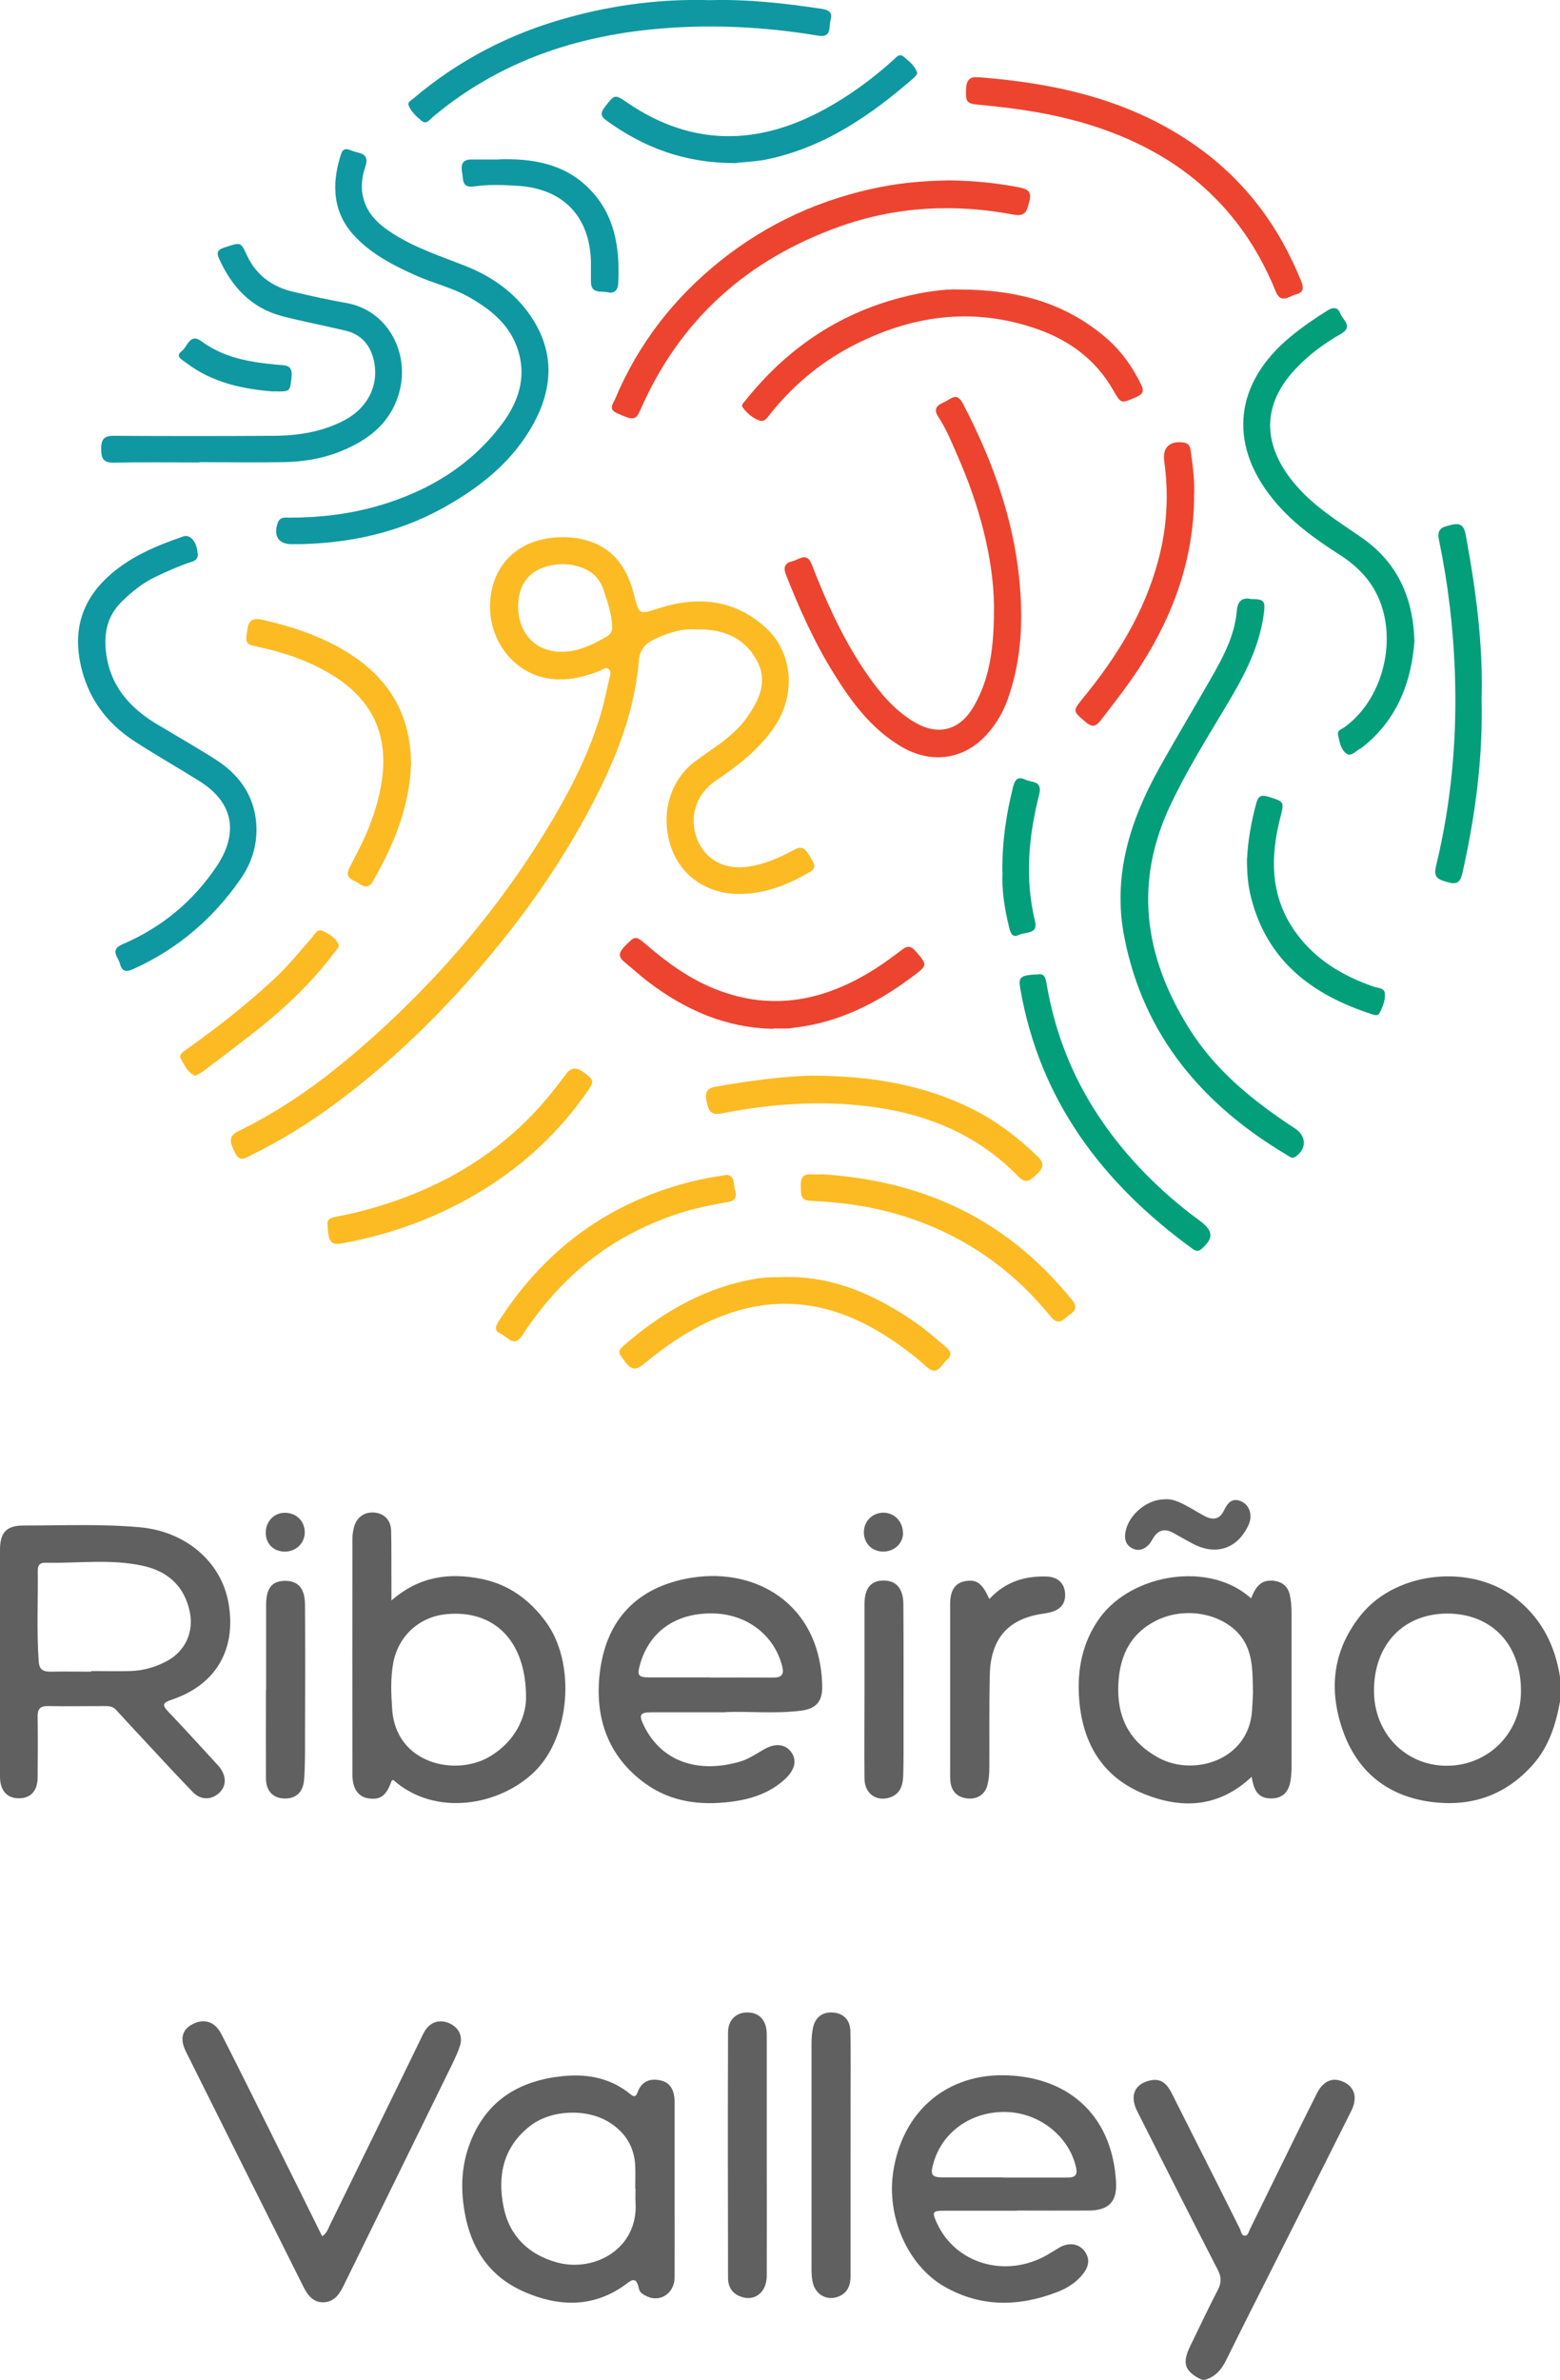 <?xml version="1.0" encoding="UTF-8"?>
<svg id="Camada_2" data-name="Camada 2" xmlns="http://www.w3.org/2000/svg" viewBox="0 0 100.71 153.55">
  <defs>
    <style>
      .cls-1 {
        fill: #039f7a;
      }

      .cls-2 {
        fill: #606060;
      }

      .cls-3 {
        fill: #0f98a2;
      }

      .cls-4 {
        fill: #fcbb23;
      }

      .cls-5 {
        fill: #ed442f;
      }
    </style>
  </defs>
  <g id="Camada_1-2" data-name="Camada 1">
    <g>
      <g>
        <path class="cls-4" d="M44.91,40.61c-.92-.07-1.85.24-2.75.68-.58.29-.87.72-.92,1.35-.3,3.57-1.67,6.78-3.35,9.89-2.04,3.77-4.55,7.22-7.37,10.43-2.71,3.09-5.69,5.91-9.01,8.35-1.68,1.23-3.44,2.32-5.31,3.23-.34.16-.69.46-.99-.09-.45-.85-.43-1.17.22-1.49,3.53-1.71,6.55-4.1,9.41-6.74,3.97-3.67,7.41-7.78,10.25-12.37,1.49-2.42,2.83-4.92,3.66-7.66.24-.79.4-1.61.59-2.42.05-.2.14-.43-.03-.59-.19-.17-.38.02-.57.1-1.2.47-2.44.74-3.72.42-2.18-.56-3.6-2.75-3.36-5.09.23-2.26,1.83-3.76,4.19-3.93.51-.04,1.01-.02,1.52.07,2.06.38,3.1,1.74,3.57,3.66.32,1.28.32,1.24,1.58.84,2.49-.8,4.86-.59,6.87,1.21,1.83,1.64,2,4.38.61,6.43-1,1.47-2.36,2.52-3.79,3.48-1.26.84-1.76,2.32-1.21,3.76.52,1.34,1.79,2.02,3.3,1.79,1.05-.16,1.99-.56,2.91-1.06.59-.32.74-.21,1.25.69.29.51-.06.65-.39.83-1.38.78-2.83,1.33-4.46,1.3-2.04-.04-3.7-1.21-4.31-3.09-.67-2.07-.05-4.22,1.53-5.43,1.17-.89,2.49-1.6,3.37-2.84.79-1.12,1.39-2.3.68-3.66-.72-1.4-1.99-1.99-3.52-2.05-.12,0-.23,0-.45,0ZM39.52,40.32c-.06-.79-.31-1.52-.56-2.27-.31-.92-.97-1.35-1.85-1.56-.5-.12-1-.11-1.5-.02-1.41.26-2.2,1.24-2.16,2.74.03,1.52.96,2.63,2.32,2.81,1.27.18,2.34-.35,3.39-.94.3-.16.39-.44.36-.76Z"/>
        <path class="cls-5" d="M64.17,39.08c-.04-3.01-.92-6.43-2.37-9.71-.37-.84-.71-1.7-1.23-2.48-.34-.51-.06-.76.38-.94.4-.17.8-.69,1.19.05,2.06,3.92,3.5,8.02,3.75,12.49.13,2.29-.07,4.51-.85,6.67-.27.75-.66,1.43-1.16,2.03-1.51,1.83-3.73,2.18-5.77.94-1.85-1.12-3.11-2.79-4.23-4.59-1.28-2.04-2.26-4.22-3.14-6.46-.2-.5-.05-.76.42-.87.43-.1.92-.62,1.24.2.98,2.52,2.09,4.98,3.65,7.2.81,1.16,1.72,2.23,2.96,2.97,1.55.93,2.96.56,3.87-1.03,1.04-1.82,1.3-3.82,1.29-6.47Z"/>
        <path class="cls-3" d="M19.46,35.11c-.18,0-.37,0-.55,0-.91.04-1.3-.52-.97-1.4.15-.38.48-.31.76-.31,1.93,0,3.82-.22,5.67-.75,3.21-.92,5.98-2.57,8.01-5.26,1.05-1.39,1.62-2.96,1.08-4.74-.5-1.64-1.71-2.64-3.13-3.45-1.11-.64-2.36-.92-3.52-1.44-1.48-.67-2.91-1.4-4.02-2.64-1.46-1.64-1.3-3.59-.76-5.21.09-.28.28-.34.54-.24.17.06.35.13.53.17.51.12.67.36.49.9-.2.59-.3,1.2-.18,1.84.23,1.2,1.04,1.92,2,2.52,1.43.91,3.04,1.43,4.61,2.05,1.68.66,3.15,1.67,4.19,3.17,1.67,2.4,1.5,4.87.07,7.3-1.37,2.34-3.46,3.94-5.8,5.22-2.81,1.53-5.86,2.19-9.04,2.27Z"/>
        <path class="cls-1" d="M80.72,38.65c.9,0,.98.11.87.95-.31,2.35-1.46,4.35-2.66,6.33-1.18,1.96-2.37,3.91-3.35,5.97-2.39,5.02-1.72,9.78,1.15,14.4,1.73,2.79,4.19,4.75,6.87,6.51.75.49.77,1.31.04,1.82-.21.15-.35.02-.5-.07-5.47-3.24-9.32-7.72-10.56-14.11-.76-3.89.35-7.45,2.22-10.82,1.19-2.14,2.46-4.23,3.66-6.36.68-1.21,1.27-2.47,1.39-3.88.05-.64.38-.84.88-.75Z"/>
        <path class="cls-3" d="M12.77,35.7c.04.44-.27.51-.52.59-.74.25-1.46.57-2.17.91-.85.4-1.56.97-2.22,1.62-.92.91-1.16,1.98-1.02,3.22.24,2.17,1.5,3.61,3.28,4.68,1.28.77,2.59,1.51,3.85,2.32,1.35.87,2.29,2.08,2.53,3.71.21,1.43-.15,2.79-.96,3.95-1.76,2.55-4.05,4.52-6.9,5.81-.44.2-.75.23-.89-.31-.11-.44-.7-.91.17-1.28,2.53-1.08,4.58-2.79,6.09-5.06,1.32-1.99,1.18-4.01-1.12-5.45-1.39-.87-2.81-1.68-4.19-2.57-1.84-1.19-3.05-2.83-3.51-5.02-.46-2.21.12-4.06,1.75-5.58,1.4-1.3,3.12-2.02,4.9-2.63.46-.16.89.41.91,1.08Z"/>
        <path class="cls-1" d="M91.32,41.32c-.2,2.64-1.08,5.06-3.31,6.85-.05.04-.11.09-.17.12-.3.14-.6.56-.91.34-.37-.26-.46-.78-.55-1.23-.06-.29.24-.35.42-.48,2.68-1.94,3.56-6.22,1.84-9.02-.54-.88-1.3-1.56-2.16-2.11-1.6-1.02-3.14-2.13-4.34-3.63-2.88-3.58-2.42-7.49,1.19-10.45.73-.6,1.51-1.14,2.31-1.64.36-.23.7-.33.89.16.16.42.86.85.04,1.31-1.09.62-2.09,1.36-2.95,2.28-2.36,2.52-2,5.19.14,7.6,1.18,1.33,2.67,2.25,4.12,3.25,2.28,1.57,3.34,3.81,3.43,6.65Z"/>
        <path class="cls-3" d="M12.88,29.84c-1.85,0-3.69-.03-5.54.01-.68.01-.8-.28-.81-.87,0-.61.16-.87.82-.86,3.41.02,6.83.02,10.24,0,1.58,0,3.12-.23,4.56-.96,1.59-.8,2.38-2.35,1.96-4-.24-.95-.83-1.59-1.79-1.82-1.37-.33-2.75-.59-4.11-.94-2-.53-3.26-1.9-4.08-3.74-.17-.38-.06-.55.3-.67,1.16-.39,1.1-.39,1.53.52.58,1.23,1.61,2,2.95,2.31,1.14.27,2.29.53,3.45.73,2.71.47,4.19,3.33,3.36,5.95-.61,1.92-2.05,2.95-3.8,3.65-1.17.46-2.41.65-3.66.67-1.8.03-3.6,0-5.4,0,0,0,0,0,0,.01Z"/>
        <path class="cls-5" d="M61.28,11.64c1.56.02,3.04.16,4.52.45.55.11.83.28.65.91-.15.54-.2,1-1,.85-3.81-.72-7.58-.54-11.25.77-5.95,2.12-10.3,5.99-12.85,11.81-.31.7-.45.71-1.5.24-.61-.27-.27-.61-.13-.95,1.5-3.56,3.81-6.52,6.82-8.92,3.05-2.42,6.51-3.99,10.34-4.74,1.48-.29,2.97-.4,4.41-.42Z"/>
        <path class="cls-5" d="M61.94,18.68c3.87.01,6.88.92,9.43,3.09,1,.85,1.74,1.89,2.31,3.07.21.43.06.61-.33.78-1.01.44-.97.44-1.51-.49-1.11-1.92-2.8-3.17-4.86-3.89-4.2-1.48-8.23-.89-12.09,1.15-2.02,1.07-3.73,2.53-5.16,4.31-.18.22-.35.56-.71.43-.44-.16-.8-.47-1.07-.84-.13-.17.08-.33.19-.47,2.63-3.29,5.94-5.56,10.03-6.62,1.41-.37,2.85-.57,3.76-.52Z"/>
        <path class="cls-3" d="M45.82.01c2.43-.07,4.83.2,7.23.56.44.07.72.23.57.72-.13.43.11,1.16-.82,1.01-2.8-.47-5.63-.67-8.47-.56-6.06.24-11.64,1.83-16.38,5.8-.19.16-.42.5-.7.28-.35-.28-.71-.6-.88-1.04-.07-.18.17-.3.31-.42,2.95-2.5,6.31-4.23,10.04-5.24C39.7.3,42.73-.08,45.82.01Z"/>
        <path class="cls-5" d="M63.15,4.98c5.18.4,9.92,1.51,14.07,4.44,3.14,2.21,5.35,5.17,6.78,8.72.17.42.17.73-.32.85-.45.11-.98.65-1.32-.18-.65-1.61-1.49-3.12-2.56-4.49-2.31-2.97-5.35-4.89-8.88-6.08-2.51-.85-5.1-1.24-7.72-1.48-.84-.08-.86-.19-.83-1.06.03-.72.46-.75.77-.71Z"/>
        <path class="cls-4" d="M50.87,82.4c2.98-.03,5.7,1.18,8.23,2.93.66.46,1.27.99,1.88,1.51.32.27.57.54.16.89-.37.31-.61,1.1-1.31.47-1.05-.94-2.18-1.77-3.41-2.46-3.53-2-7.12-2.15-10.79-.41-1.45.69-2.75,1.59-3.98,2.61-.43.36-.8.59-1.25-.02-.55-.73-.59-.72.11-1.31,2.45-2.08,5.17-3.6,8.39-4.12.6-.1,1.19-.07,1.97-.1Z"/>
        <path class="cls-4" d="M52.4,69.4c3.92.02,7.3.6,10.46,2.2,1.53.78,2.88,1.81,4.12,3.01.5.48.35.79-.08,1.18-.39.36-.65.64-1.17.11-2.68-2.75-6.03-4.09-9.78-4.53-3.14-.37-6.26-.14-9.36.47-.69.14-.84-.16-.96-.71-.12-.55-.1-.9.59-1.02,2.18-.38,4.37-.67,6.18-.71Z"/>
        <path class="cls-4" d="M26.54,49.3c-.1,2.7-1.1,5.2-2.48,7.59-.28.48-.62.3-.93.09-.33-.22-.91-.31-.59-.95.47-.93.97-1.83,1.34-2.81.41-1.08.72-2.19.83-3.35.28-3.03-1.1-5.13-3.68-6.56-1.38-.77-2.87-1.26-4.41-1.58-.78-.16-.8-.24-.64-1.18.11-.65.48-.67,1.01-.55,2.13.49,4.17,1.19,5.98,2.45,2.34,1.64,3.54,3.88,3.57,6.85Z"/>
        <path class="cls-1" d="M95.65,45.06c.09,3.88-.41,7.57-1.23,11.23-.12.54-.28.82-.92.64-.56-.16-.99-.24-.8-1.02,1.01-4.15,1.38-8.36,1.22-12.62-.11-2.84-.44-5.65-1.02-8.43-.17-.8.25-.86.82-1,.64-.16.81.14.91.68.65,3.52,1.12,7.05,1.02,10.52Z"/>
        <path class="cls-5" d="M49.93,66.38c-3.05-.05-5.69-1.21-8.07-3.02-.53-.4-1.02-.86-1.54-1.28-.4-.32-.39-.6-.04-.97.73-.75.72-.78,1.51-.1,1.35,1.16,2.8,2.19,4.47,2.84,3.64,1.42,7.01.7,10.21-1.32.62-.39,1.21-.84,1.8-1.28.33-.25.55-.2.82.1.8.92.81.92-.19,1.67-2.29,1.71-4.77,2.97-7.65,3.29-.14.02-.27.05-.41.05-.3,0-.6,0-.9,0Z"/>
        <path class="cls-3" d="M47.39,10.52c-3.21,0-5.84-1.01-8.22-2.73-.39-.28-.43-.49-.13-.88.65-.83.63-.85,1.48-.27,4.18,2.84,8.46,2.76,12.79.37,1.56-.86,2.99-1.91,4.32-3.1.19-.17.41-.5.7-.26.34.29.73.58.88,1.04.03.08-.12.24-.21.33-2.76,2.4-5.72,4.45-9.38,5.24-.82.18-1.65.19-2.22.27Z"/>
        <path class="cls-1" d="M66.94,62.88c.5-.12.56.23.63.63.52,3.04,1.61,5.86,3.31,8.44,1.61,2.44,3.62,4.53,5.93,6.33.24.18.48.36.72.54.81.63.81,1.09.03,1.77-.24.21-.42.1-.61-.04-5.79-4.22-9.85-9.58-11.09-16.8-.12-.71.03-.83,1.09-.88Z"/>
        <path class="cls-4" d="M21.15,79.08c-.07-.42.2-.51.52-.57,1.27-.23,2.52-.58,3.74-.99,4.25-1.46,7.82-3.88,10.56-7.47.17-.22.34-.44.5-.66.33-.48.68-.6,1.2-.21.7.52.72.57.21,1.3-1.78,2.55-4.02,4.64-6.64,6.26-2.8,1.74-5.87,2.88-9.12,3.48-.76.14-.93-.08-.97-1.14Z"/>
        <path class="cls-4" d="M53.12,75.77c4.97.32,9.46,1.86,13.27,5.17,1.03.9,1.96,1.88,2.82,2.94.36.45.22.69-.15.94-.36.25-.68.78-1.2.16-.85-1.03-1.77-2-2.8-2.86-2.46-2.04-5.25-3.39-8.36-4.09-1.44-.33-2.91-.48-4.38-.55-.68-.03-.61-.47-.62-.91-.02-.47.06-.84.66-.8.25.02.51,0,.76,0Z"/>
        <path class="cls-5" d="M77.09,32.07c-.03,3.94-1.29,7.49-3.39,10.79-.81,1.27-1.73,2.44-2.65,3.63-.37.48-.62.39-1,.07-.8-.69-.81-.68-.13-1.52,2.18-2.66,3.97-5.54,4.86-8.91.56-2.1.68-4.22.38-6.37-.13-.89.37-1.35,1.28-1.2.41.07.41.4.45.68.13.94.25,1.87.19,2.83Z"/>
        <path class="cls-4" d="M46.88,75.8c.61.05.45.62.57.99.13.39.04.68-.42.76-1.07.19-2.13.39-3.17.73-2.51.82-4.76,2.06-6.73,3.84-1.33,1.2-2.45,2.56-3.42,4.05-.52.81-.95.08-1.38-.11-.49-.22-.32-.52-.09-.88,2.05-3.17,4.69-5.68,8.08-7.36,2-.99,4.11-1.65,6.32-1.97.07-.01.14-.02.25-.04Z"/>
        <path class="cls-1" d="M80.51,55.39c.04-1.03.25-2.32.6-3.59.12-.44.33-.53.75-.4,1.06.33,1.06.31.79,1.36-.67,2.63-.64,5.17,1.04,7.46,1.26,1.72,3.01,2.75,4.98,3.44.27.09.69.07.73.41.05.45-.13.91-.35,1.31-.11.2-.34.1-.51.05-3.81-1.24-6.72-3.4-7.77-7.5-.19-.74-.27-1.49-.27-2.54Z"/>
        <path class="cls-3" d="M32.21,10.28c2.1-.06,4.12.25,5.71,1.78,1.78,1.71,2.11,3.92,1.99,6.24-.02.42-.25.66-.68.56-.41-.1-1.06.12-1.08-.65,0-.44,0-.88,0-1.31-.07-2.93-1.79-4.73-4.73-4.91-.94-.06-1.9-.1-2.83.04-.76.11-.68-.42-.75-.85-.09-.48-.06-.89.59-.89.6,0,1.2,0,1.8,0Z"/>
        <path class="cls-4" d="M12.62,69.41c-.51-.18-.67-.64-.91-1.02-.21-.33.08-.5.3-.66,1.98-1.4,3.88-2.89,5.66-4.54.9-.83,1.67-1.78,2.47-2.7.18-.21.34-.59.7-.42.39.18.79.41,1,.82.11.22-.11.38-.23.54-1.57,2.1-3.48,3.86-5.55,5.45-.98.76-1.97,1.51-2.97,2.26-.14.11-.32.18-.48.27Z"/>
        <path class="cls-1" d="M64.71,56.27c-.02-1.98.25-3.72.68-5.45.11-.44.27-.77.79-.52.41.2,1.14.05.91.95-.69,2.71-.94,5.44-.27,8.2.21.85-.64.67-1.04.87-.44.22-.55-.15-.63-.48-.31-1.23-.49-2.49-.43-3.57Z"/>
        <path class="cls-3" d="M17.66,25.26c-1.96-.15-3.97-.56-5.68-1.88-.22-.17-.7-.38-.25-.72.37-.28.53-1.19,1.26-.65,1.46,1.08,3.15,1.36,4.87,1.52.54.05,1.06-.04.96.82-.11.92-.05.93-1.16.9Z"/>
      </g>
      <g>
        <path class="cls-2" d="M100.71,109.79c-.27,1.49-.72,2.91-1.75,4.07-1.81,2.04-4.1,2.77-6.73,2.38-2.75-.41-4.64-2-5.55-4.61-.92-2.65-.64-5.17,1.18-7.43,2.32-2.88,7.27-3.34,10.13-.97,1.6,1.32,2.43,3.03,2.73,5.04v1.52ZM93.45,104.11c-2.84,0-4.74,1.98-4.75,4.97,0,2.75,2.03,4.85,4.7,4.85,2.67,0,4.78-2.1,4.79-4.78.02-3.03-1.87-5.03-4.75-5.04Z"/>
        <path class="cls-2" d="M77.59,153.55c-1.12-.54-1.3-1.06-.74-2.2.59-1.2,1.15-2.41,1.77-3.6.24-.46.24-.83,0-1.29-1.75-3.4-3.48-6.82-5.2-10.23-.51-1.01-.18-1.78.85-2,.74-.16,1.11.3,1.39.86,1.02,2.02,2.03,4.03,3.05,6.05.45.89.88,1.77,1.33,2.66.09.17.09.47.35.45.19-.02.23-.27.31-.43.89-1.8,1.76-3.6,2.65-5.4.55-1.12,1.1-2.23,1.66-3.34.43-.85,1.06-1.09,1.79-.72.67.35.85,1.01.43,1.85-1.65,3.3-3.31,6.59-4.97,9.89-1.04,2.06-2.08,4.11-3.1,6.18-.31.63-.73,1.11-1.43,1.29h-.14Z"/>
        <path class="cls-2" d="M0,107.28c0-2.42,0-4.85,0-7.27,0-1.12.4-1.58,1.53-1.58,2.49,0,4.98-.11,7.47.11,2.99.26,5.3,2.23,5.76,4.93.5,2.97-.82,5.24-3.68,6.2-.6.2-.62.35-.2.79,1.04,1.08,2.04,2.2,3.06,3.3.09.1.19.2.27.31.42.58.4,1.2-.07,1.62-.49.45-1.17.47-1.67-.04-1.06-1.09-2.09-2.21-3.13-3.33-.61-.66-1.23-1.31-1.83-1.98-.19-.21-.42-.26-.68-.26-1.25,0-2.49.02-3.74,0-.54-.01-.67.23-.66.71.02,1.29.01,2.58,0,3.88,0,.88-.45,1.36-1.21,1.36-.76,0-1.2-.48-1.22-1.35,0-.05,0-.09,0-.14,0-2.42,0-4.85,0-7.27ZM5.89,107.84s0-.01,0-.02c.83,0,1.66.02,2.49,0,.87-.02,1.68-.25,2.44-.67,1.16-.64,1.7-1.87,1.43-3.16-.35-1.66-1.43-2.61-3.02-2.96-2.09-.46-4.23-.15-6.35-.2-.32,0-.45.2-.44.5.02,1.96-.08,3.92.06,5.88.04.53.29.65.76.65.88-.02,1.75,0,2.63,0Z"/>
        <path class="cls-2" d="M25.28,103.26c1.79-1.56,3.73-1.8,5.78-1.39,1.75.34,3.11,1.33,4.17,2.76,1.95,2.64,1.61,7.41-.72,9.68-2.27,2.21-6.42,2.94-9.13.53-.03.02-.09.04-.1.07-.33.94-.71,1.23-1.46,1.13-.68-.09-1.07-.61-1.07-1.55-.01-5.07,0-10.15,0-15.22,0-.23.04-.46.09-.68.15-.66.65-1.04,1.29-1,.65.04,1.1.47,1.12,1.17.03,1.15.01,2.31.02,3.46,0,.27,0,.55,0,1.04ZM33.96,109.61c.03-3.8-2.11-5.76-5.15-5.46-1.74.17-3.09,1.4-3.42,3.13-.19,1.01-.14,2.02-.07,3.03.25,3.51,4.1,4.33,6.29,3.03,1.71-1.01,2.32-2.59,2.35-3.73Z"/>
        <path class="cls-2" d="M46.83,110.48c-1.78,0-3.26,0-4.74,0-.77,0-.87.15-.53.85,1.16,2.38,3.55,3.1,6.19,2.34.56-.16,1.04-.49,1.54-.78.74-.44,1.4-.37,1.79.16.39.53.23,1.17-.42,1.76-1,.91-2.24,1.3-3.53,1.45-1.95.24-3.84,0-5.48-1.19-2.4-1.74-3.25-4.22-2.94-7.05.37-3.33,2.21-5.45,5.49-6.14,4.43-.93,8.8,1.54,8.88,6.95.01.97-.41,1.43-1.39,1.55-1.72.21-3.46.02-4.88.09ZM45.85,108.24c1.36,0,2.72-.01,4.08,0,.54,0,.7-.2.57-.72-.52-2.05-2.32-3.41-4.56-3.42-2.37-.01-4.06,1.21-4.64,3.36-.17.64-.08.77.61.77,1.31,0,2.63,0,3.94,0Z"/>
        <path class="cls-2" d="M65.66,142.64c-1.55,0-3.09,0-4.64,0-.83,0-.87.06-.54.79,1.21,2.65,4.46,3.59,7.13,2.06.28-.16.55-.34.83-.5.59-.32,1.2-.22,1.56.24.41.53.28,1.04-.1,1.51-.43.54-1.01.9-1.63,1.14-2.49.96-4.95,1.01-7.33-.36-2.33-1.35-3.71-4.47-3.28-7.36.55-3.75,3.24-6.25,7.01-6.26,4.03,0,7.12,2.35,7.38,6.89.07,1.27-.47,1.83-1.76,1.84-1.55.01-3.09,0-4.64,0ZM64.78,140.5c1.38,0,2.77,0,4.15,0,.51,0,.65-.2.53-.68-.46-1.99-2.36-3.5-4.51-3.55-2.28-.05-4.18,1.32-4.72,3.41-.17.64-.06.8.59.81,1.31,0,2.63,0,3.94,0Z"/>
        <path class="cls-2" d="M80.82,114.63c-2.13,2-4.5,2.11-6.96,1.12-2.69-1.09-3.96-3.26-4.19-6.08-.15-1.91.19-3.72,1.35-5.31,2.08-2.82,7.06-3.66,9.75-1.23.25-.65.58-1.21,1.4-1.14.58.05.96.34,1.09.89.09.38.12.78.12,1.16,0,3.32,0,6.64,0,9.96,0,.32-.02.65-.08.96-.13.72-.55,1.07-1.22,1.08-.68,0-1.05-.32-1.21-1.07-.02-.09-.04-.17-.07-.35ZM80.89,109.21c-.03-1.28.01-2.43-.64-3.43-1.08-1.64-3.69-2.21-5.66-1.19-1.77.92-2.39,2.5-2.4,4.41-.01,2.02.87,3.48,2.63,4.43,2.27,1.21,5.8.14,6.01-3.07.03-.44.05-.87.06-1.15Z"/>
        <path class="cls-2" d="M43.55,141.22c0,1.91.01,3.83,0,5.74-.01.99-.9,1.6-1.75,1.22-.24-.1-.5-.25-.55-.5-.19-.93-.56-.49-.99-.19-2.04,1.42-4.22,1.33-6.38.4-2.48-1.07-3.65-3.11-3.97-5.73-.16-1.33-.05-2.63.43-3.88.98-2.59,2.95-3.92,5.63-4.28,1.73-.24,3.36-.01,4.75,1.14.23.19.34.13.44-.14.24-.67.75-.91,1.43-.78.64.12.96.59.96,1.4,0,1.87,0,3.74,0,5.6ZM41.03,141.22h-.02c0-.48.02-.97,0-1.45-.05-1.22-.62-2.16-1.64-2.81-1.47-.94-3.79-.85-5.16.22-1.72,1.35-2.11,3.19-1.7,5.22.38,1.89,1.63,3.08,3.46,3.58,2.38.65,5.24-.87,5.06-3.87-.02-.3,0-.6,0-.9Z"/>
        <path class="cls-2" d="M20.8,144.29c.31-.21.37-.47.48-.69,1.94-3.95,3.87-7.91,5.8-11.87.12-.25.23-.51.38-.74.36-.54.92-.7,1.51-.46.62.26.92.8.73,1.45-.12.39-.3.77-.48,1.15-2.35,4.8-4.71,9.6-7.07,14.41-.27.55-.63,1-1.29,1.01-.63,0-.99-.44-1.25-.96-2.54-5.07-5.08-10.14-7.61-15.22-.41-.82-.24-1.42.44-1.77.74-.38,1.43-.17,1.85.64,1.03,2.01,2.03,4.04,3.04,6.06,1.15,2.31,2.3,4.62,3.47,6.99Z"/>
        <path class="cls-2" d="M63.88,103.16c1.03-1.1,2.27-1.48,3.67-1.44.7.02,1.13.39,1.2,1,.08.69-.23,1.12-.94,1.31-.13.03-.27.06-.41.08-2.27.3-3.44,1.57-3.5,3.93-.05,2.01-.02,4.01-.03,6.02,0,.37-.03.74-.12,1.1-.15.62-.66.95-1.3.88-.63-.07-1.01-.43-1.09-1.06-.03-.27-.02-.55-.02-.83,0-3.55,0-7.1,0-10.66,0-.91.34-1.38,1.03-1.48.7-.1,1.05.16,1.49,1.15Z"/>
        <path class="cls-2" d="M49.5,139.08c0,2.58.01,5.17,0,7.75,0,1.13-.84,1.72-1.77,1.32-.51-.22-.73-.66-.73-1.16-.01-5.28-.02-10.56,0-15.85,0-.85.58-1.33,1.32-1.29.74.03,1.18.54,1.18,1.42,0,2.61,0,5.21,0,7.82Z"/>
        <path class="cls-2" d="M54.91,139.09c0,2.58,0,5.17,0,7.75,0,.67-.22,1.17-.9,1.38-.64.19-1.27-.14-1.49-.78-.13-.38-.13-.77-.13-1.16,0-4.8,0-9.6,0-14.39,0-.34.02-.69.09-1.03.14-.69.6-1.05,1.27-1.01.69.04,1.14.47,1.15,1.22.03,1.61.01,3.23.01,4.84,0,1.06,0,2.12,0,3.18Z"/>
        <path class="cls-2" d="M55.81,109.03c0-1.84,0-3.69,0-5.53,0-1.01.4-1.5,1.19-1.52.83-.02,1.31.49,1.32,1.51.02,2.67.01,5.35.01,8.02,0,1.01.01,2.03-.02,3.04-.02.62-.17,1.2-.87,1.43-.87.28-1.62-.26-1.63-1.21-.02-1.91,0-3.83,0-5.74h0Z"/>
        <path class="cls-2" d="M17.18,109.03c0-1.82,0-3.64,0-5.46,0-1.09.36-1.55,1.2-1.57.87-.01,1.31.48,1.31,1.57.02,2.86.01,5.72,0,8.58,0,.9.01,1.8-.06,2.69-.06.76-.47,1.15-1.1,1.2-.82.06-1.35-.42-1.36-1.27-.01-1.91,0-3.83,0-5.74Z"/>
        <path class="cls-2" d="M75.17,96.74c.62-.06,1.18.28,1.74.59.3.17.59.35.9.51.51.26.93.19,1.2-.37.24-.5.55-.89,1.18-.57.51.26.68.92.41,1.5-.71,1.54-2.12,2-3.62,1.19-.41-.22-.81-.44-1.21-.67-.56-.32-1.01-.22-1.34.35-.08.14-.16.28-.27.4-.3.31-.67.43-1.07.23-.37-.19-.5-.53-.45-.93.12-1.13,1.33-2.22,2.53-2.23Z"/>
        <path class="cls-2" d="M17.16,98.81c.04-.73.62-1.25,1.33-1.2.73.05,1.23.63,1.18,1.35-.05.7-.65,1.2-1.38,1.15-.71-.05-1.17-.58-1.13-1.3Z"/>
        <path class="cls-2" d="M58.3,98.87c.02.67-.52,1.21-1.22,1.24-.73.03-1.29-.48-1.31-1.21-.02-.72.52-1.28,1.24-1.3.7-.01,1.26.55,1.28,1.26Z"/>
      </g>
    </g>
  </g>
</svg>